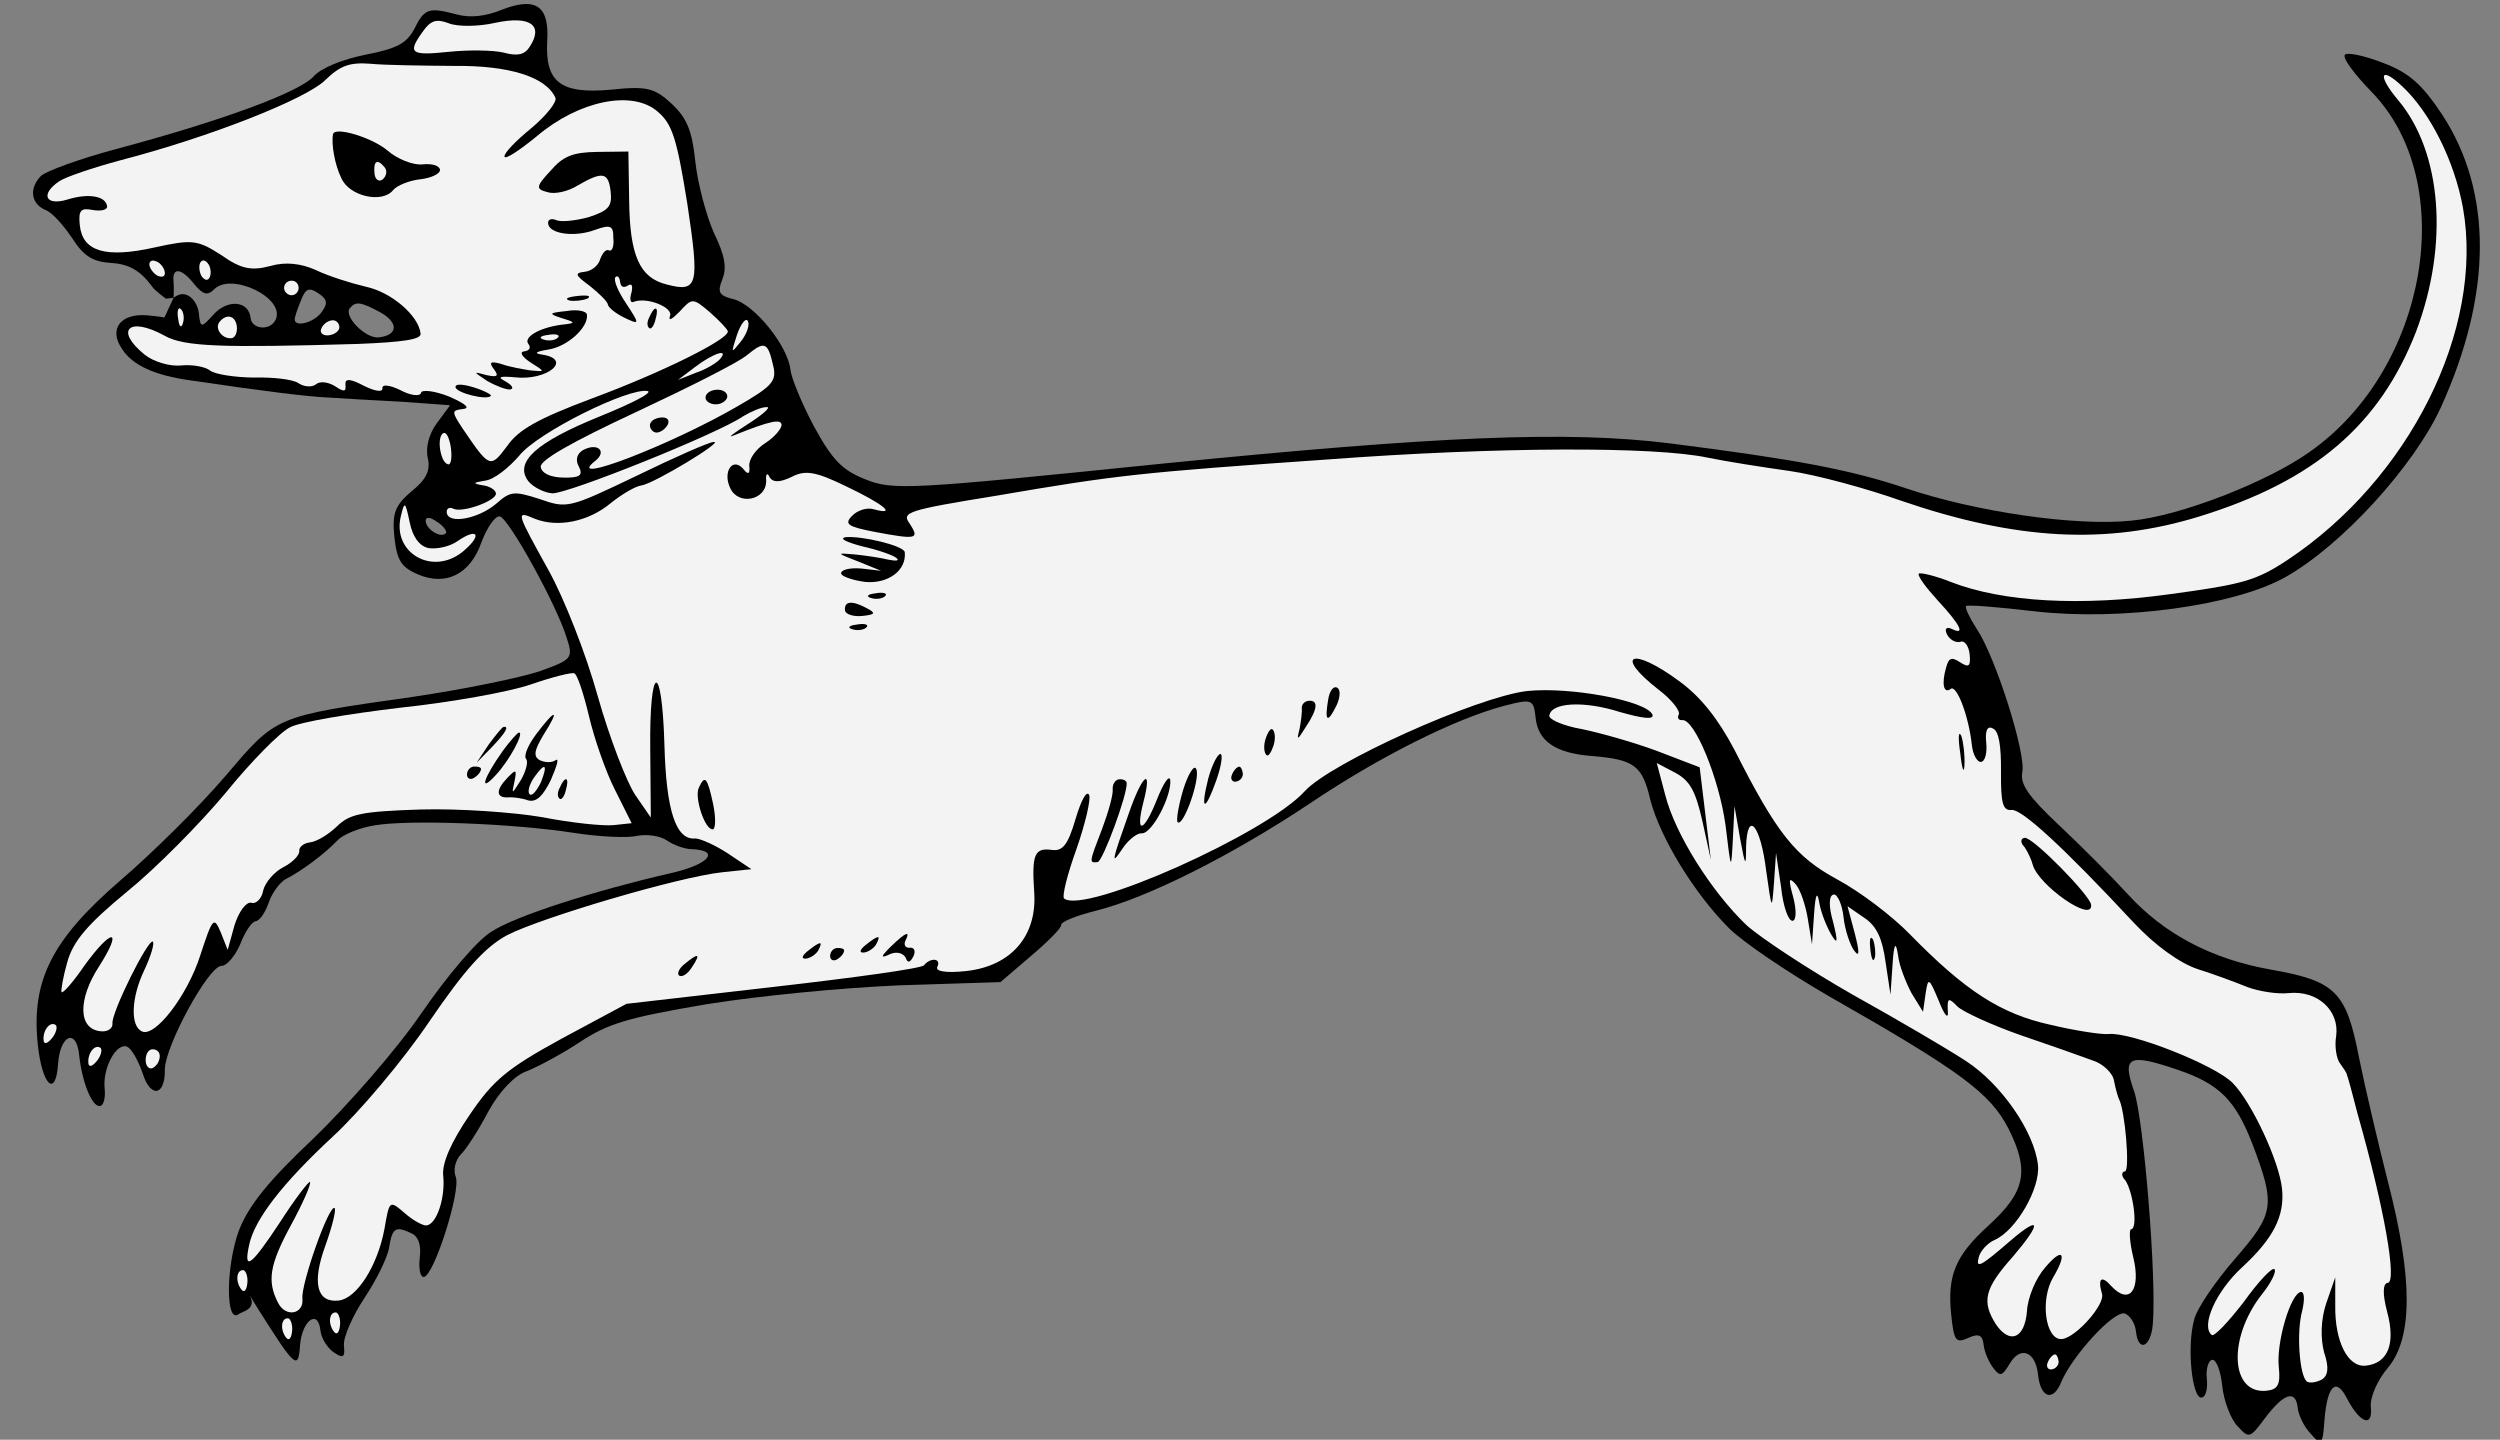 <?xml version="1.0" encoding="UTF-8" standalone="no"?>
<!DOCTYPE svg PUBLIC "-//W3C//DTD SVG 1.1//EN" "http://www.w3.org/Graphics/SVG/1.1/DTD/svg11.dtd">
<svg xmlns:dc="http://purl.org/dc/elements/1.1/" version="1.1" xmlns:xl="http://www.w3.org/1999/xlink" xmlns="http://www.w3.org/2000/svg" viewBox="34.997 87.333 325.003 187.167" width="325.003" height="187.167">
  <rect x="34.997" y="87.333" width="325.003" height="187.167" fill="#808080" stroke="none"/>
  <defs>
    <clipPath id="artboard_clip_path">
      <path d="M 34.997 87.333 L 360 87.333 L 360 274.5 L 34.997 274.5 Z"/>
    </clipPath>
  </defs>
  <g id="Dog_Courant_Collared_(1)" stroke="none" stroke-opacity="1" stroke-dasharray="none" fill="none" fill-opacity="1">
    <title>Dog Courant Collared (1)</title>
    <g id="Dog_Courant_Collared_(1)_Layer_2" clip-path="url(#artboard_clip_path)">
      <title>Layer 2</title>
      <g id="Group_3">
        <g id="Graphic_62">
          <path d="M 76.901 127.774 L 76.901 127.774 C 76.004 129.2 73.418 129.948 73.309 128.913 C 73.28 128.63 73.641 127.545 74.097 126.451 C 74.692 124.865 75.143 124.628 76.371 125.45 C 77.496 126.189 77.649 126.743 76.901 127.774 Z M 84.436 127.933 L 84.436 127.933 C 86.863 129.296 86.749 130.926 84.208 131.193 C 82.513 131.371 79.635 128.438 80.478 127.398 C 81.236 126.462 81.915 126.581 84.436 127.933 Z M 92.972 156.633 L 92.972 156.633 C 92.382 157.361 90.456 156.231 90.337 155.102 C 90.277 154.537 90.842 154.478 91.768 155.142 C 92.685 155.712 93.141 156.425 92.972 156.633 Z M 56.372 128.608 C 56.112 128.546 55.525 128.46 54.311 128.34 C 50.655 127.963 49.074 130.127 50.867 132.699 C 52.234 134.839 55.132 136.152 59.863 136.797 C 69.627 138.245 75.121 138.905 77.702 139.014 C 79.332 139.129 83.448 139.362 87.084 139.551 L 93.51 140.018 L 91.761 142.39 C 90.76 143.733 90.289 145.59 90.615 146.888 C 90.972 148.469 90.432 149.667 88.499 151.203 C 86.314 153.05 85.953 154.135 86.269 157.147 C 86.586 160.159 87.155 161.051 89.251 161.973 C 92.941 163.583 96.107 162.013 97.574 157.862 C 98.317 155.881 99.393 154.34 99.977 154.469 C 101.146 154.727 107.372 165.968 108.684 170.303 C 109.526 172.88 109.357 173.088 105.23 174.568 C 102.842 175.39 95.391 176.935 88.644 177.929 C 70.547 180.498 71.007 180.354 64.229 188.299 C 60.924 192.168 54.805 198.235 50.614 201.816 C 41.715 209.508 39.039 214.833 39.91 223.117 C 40.474 228.482 42.262 230.102 42.55 225.599 C 42.823 221.859 44.919 220.972 45.285 224.455 C 45.661 228.032 46.948 231.227 47.983 231.118 C 48.454 231.069 48.732 230.088 48.603 228.864 C 48.316 226.135 50.155 222.801 51.551 223.416 C 52.156 223.733 52.983 225.264 53.528 226.824 C 54.543 230.144 56.509 229.842 56.426 226.329 C 56.486 223.278 62.065 212.984 63.77 212.9 C 64.438 212.925 65.543 211.667 66.232 210.072 C 66.827 208.487 67.734 207.154 68.204 207.105 C 68.769 207.046 69.507 205.921 69.944 204.638 C 70.38 203.355 71.465 201.909 72.282 201.537 C 74.18 200.577 77.182 198.358 78.897 196.56 C 79.58 195.822 81.77 194.925 83.737 194.623 C 88.131 193.876 101.601 194.364 109.631 195.613 C 112.92 196.124 116.651 196.303 117.854 195.986 C 119.068 195.763 120.708 195.972 121.624 196.542 C 122.551 197.206 124.032 197.716 124.889 197.721 C 128.807 197.88 127.103 199.772 122.079 200.871 C 112.231 203.144 102.01 206.407 98.894 208.447 C 97.1 209.492 93.037 214.297 89.737 219.117 C 86.437 223.936 80.06 231.173 75.74 235.339 C 69.938 240.802 67.327 244.026 66.053 247.301 C 64.353 251.952 64.297 259.572 66.051 258.15 C 66.586 257.808 68.083 257.556 67.652 256.173 C 67.597 256.006 67.543 255.86 67.494 255.738 C 67.681 256.085 68.012 256.659 68.553 257.506 C 73.347 265.092 73.773 265.523 74.002 262.263 C 74.23 259.003 76.351 257.448 76.647 260.272 C 76.756 261.307 77.554 262.556 78.376 263.136 C 79.604 263.958 79.877 263.834 79.709 262.234 C 79.6 261.199 80.829 258.405 82.39 256.052 C 83.951 253.699 85.442 250.687 85.596 249.434 C 85.998 246.918 86.448 246.68 88.554 247.696 C 89.46 248.171 89.767 249.281 89.559 250.921 C 89.415 252.268 89.628 253.388 90.098 253.339 C 91.416 253.2 94.92 242.173 94.252 240.34 C 93.871 239.428 94.213 238.155 94.896 237.417 C 95.59 236.773 97.225 234.222 98.494 231.805 C 99.931 229.18 101.908 227.164 103.374 226.629 C 104.747 226.104 107.902 224.44 110.305 222.855 C 114.041 220.369 116.627 219.621 126.912 217.874 C 133.838 216.765 144.578 215.732 152.063 215.421 L 165.058 215.007 L 168.987 211.644 C 171.172 209.796 172.98 207.988 172.941 207.612 C 172.891 207.141 174.997 206.349 177.593 205.695 C 184.083 204.062 195.027 198.629 205.342 191.739 C 214.409 185.648 224.084 180.824 230.47 179.106 C 234.176 178.145 234.374 178.22 234.631 180.667 C 234.948 183.679 237.207 185.25 241.908 185.612 C 247.476 186.074 248.506 186.822 249.556 191.375 C 250.823 196.19 255.202 203.439 259.773 208.002 C 261.581 209.81 267.317 213.68 272.588 216.743 C 290.098 226.703 293.719 229.463 296.106 234.065 C 298.875 239.58 298.305 242.304 293.439 246.717 C 289.183 250.591 288.123 253.176 288.657 258.259 C 289.013 261.648 289.241 262.005 290.876 261.262 C 292.238 260.643 292.738 260.876 292.877 262.193 C 292.976 263.135 293.595 264.497 294.145 265.201 C 295.026 266.345 295.299 266.221 296.27 264.597 C 297.643 262.264 299.624 263.007 299.941 266.019 C 300.267 269.125 301.937 269.616 302.987 266.936 C 304.439 263.548 309.731 257.757 311.192 258.08 C 311.881 258.293 312.564 259.363 312.673 260.398 C 312.97 263.222 314.605 262.479 314.863 259.502 C 315.379 253.547 313.693 232.978 312.44 229.208 C 310.816 224.621 311.728 224.239 318.143 226.42 C 323.473 228.239 325.593 230.3 327.816 236.062 C 330.842 244.023 330.668 245.088 325.575 250.953 C 323.028 253.885 320.55 257.477 320.228 258.938 C 319.267 262.465 319.969 269.148 321.193 269.019 C 321.757 268.96 322.025 267.885 321.887 266.567 C 321.748 265.25 322.11 264.165 322.581 264.115 C 323.145 264.056 323.69 265.616 323.888 267.499 C 324.096 269.476 325.012 271.854 325.864 272.716 C 327.369 274.366 327.464 274.356 329.465 271.671 C 331.888 268.466 333.449 267.922 333.706 270.369 C 333.805 271.31 334.538 272.851 335.39 273.713 C 336.802 275.373 336.97 275.165 337.189 271.811 C 337.581 267.392 338.705 266.322 340.151 269.216 C 341.815 272.372 343.495 272.956 343.208 270.227 C 343.079 269.003 344.075 266.71 345.433 265.139 C 348.644 261.281 348.699 253.662 345.481 241.152 C 344.184 236.055 342.461 228.717 341.669 224.804 C 340.006 216.223 338.624 214.846 330.094 213.363 C 322.43 211.98 316.283 208.724 311.548 203.512 C 309.398 201.168 305.356 197.12 302.612 194.554 C 298.704 190.872 297.585 189.277 297.897 187.721 C 298.403 185.289 294.412 172.671 291.935 169.029 C 291.024 167.602 290.415 166.334 290.584 166.126 C 290.752 165.918 294.784 166.256 299.505 166.806 C 310.776 168.096 325.598 166.062 332.153 162.328 C 339.431 158.232 348.815 147.92 352.299 140.321 C 359.024 125.529 359.06 112.297 352.483 102.235 C 349.883 98.321 348.199 96.785 344.83 95.521 C 342.547 94.619 340.209 94.103 339.862 94.425 C 339.421 94.757 340.976 96.878 343.324 99.296 C 354.741 111.038 350.635 135.357 335.207 146.114 C 329.717 150.022 318.288 154.459 312.066 155.018 C 304.912 155.77 291.963 153.895 282.887 150.852 C 275.586 148.384 268.403 147.045 252.006 144.962 C 238.699 143.315 222.119 144.011 186.142 147.602 C 153.094 150.98 151.107 151.094 147.531 149.661 C 144.455 148.462 143.167 147.075 140.81 142.755 C 139.269 139.871 137.868 136.497 137.749 135.368 C 137.433 132.356 133.158 127 130.414 126.241 C 128.462 125.78 128.224 125.33 128.903 123.64 C 129.508 122.149 129.246 120.559 127.79 117.572 C 126.789 115.298 125.685 111.131 125.388 108.307 C 124.973 104.354 124.324 102.709 122.318 100.826 C 120.104 98.775 119.123 98.498 114.417 98.992 C 107.818 99.591 105.842 97.99 106.135 92.63 C 106.423 88.127 104.674 86.883 100.285 88.582 C 98.095 89.478 96.118 89.686 94.355 89.205 C 90.734 88.253 90.179 88.407 88.846 91.116 C 87.81 93.033 86.542 93.643 82.534 94.444 C 79.457 95.053 76.723 96.197 75.786 97.247 C 73.913 99.347 63.648 103.091 50.133 106.7 C 45.412 107.958 41.013 109.562 40.319 110.206 C 38.773 111.796 38.981 113.773 40.878 114.62 C 41.765 114.908 43.28 116.652 44.41 118.341 C 45.89 120.66 47.109 121.388 49.502 121.518 C 51.706 121.666 53.217 122.459 54.772 124.58 C 54.918 124.933 56.549 126.157 56.549 126.157 L 57.562 126.05 C 57.562 126.05 57.636 124.66 57.556 123.907 C 57.359 122.024 58.612 122.178 60.261 124.288 C 61.351 125.601 61.945 125.824 62.807 124.973 C 65.037 122.645 72.155 126.084 70.832 128.887 C 70.134 130.388 67.731 130.165 67.573 128.659 C 67.335 126.4 64.556 126.216 62.767 128.212 C 61.147 130.001 61.053 130.01 60.845 128.034 C 60.727 126.904 59.949 125.844 59.166 125.641 C 58.374 125.343 57.562 126.05 57.562 126.05 Z" fill="black"/>
        </g>
        <g id="Graphic_61">
          <path d="M 99.418 90.291 C 103.886 89.345 105.729 90.579 103.841 93.442 C 103.187 94.463 102.256 94.656 100.492 94.175 C 99.125 93.843 95.885 93.803 93.344 94.07 C 88.355 94.594 87.939 94.257 89.931 91.478 C 91.006 89.938 91.749 89.764 93.334 90.359 C 94.429 90.815 97.188 90.811 99.418 90.291 Z" fill="#f3f3f3"/>
        </g>
        <g id="Graphic_60">
          <path d="M 94.012 95.903 C 101.141 95.82 105.961 97.311 107.199 100.036 C 107.446 100.581 106.014 102.35 104.092 103.979 C 102.076 105.619 100.53 107.209 100.579 107.679 C 100.629 108.15 102.496 106.907 104.775 105.049 C 110.28 100.379 117.27 98.978 120.525 101.871 C 122.407 103.482 122.981 105.325 124.352 113.841 C 125.941 124.428 125.757 125.399 121.646 124.308 C 118.128 123.441 116.871 120.527 116.788 113.399 L 116.689 107.033 L 112.602 107.082 C 109.467 107.126 108.188 107.641 106.578 109.523 C 104.611 111.633 104.641 111.916 106.206 112.322 C 107.093 112.609 108.861 112.233 110.11 111.436 C 113.34 109.574 114.113 109.683 114.39 112.318 C 114.588 114.201 114.073 114.731 111.496 115.573 C 109.738 116.043 107.855 116.241 107.251 115.924 C 106.656 115.701 106.196 115.844 106.255 116.409 C 106.393 117.727 109.683 118.238 112.427 117.188 C 114.355 116.509 114.751 116.658 114.731 118.278 C 114.85 119.408 114.542 120.106 114.136 119.863 C 113.74 119.714 113.319 120.235 113.021 121.027 C 112.818 121.81 111.946 122.568 111.005 122.667 C 109.687 122.805 109.717 123.087 111.673 124.5 C 112.922 125.51 113.982 126.541 114.021 126.918 C 114.061 127.294 114.997 128.052 116.101 128.602 C 118.207 129.618 118.197 129.524 116.384 126.764 C 115.369 125.253 114.74 123.797 114.983 123.391 C 115.235 123.078 115.547 123.331 115.617 123.99 C 115.686 124.649 116.082 124.798 116.617 124.456 C 117.152 124.114 117.286 124.481 117.093 125.358 C 116.805 126.244 116.959 126.799 117.41 126.561 C 119.149 125.903 122.631 127.345 122.081 128.45 C 121.868 129.138 122.403 128.796 123.349 127.84 C 124.969 126.052 125.064 126.042 127.258 127.905 C 128.516 129.01 129.586 130.135 129.616 130.417 C 129.724 131.453 120.95 135.801 111.973 139.124 C 104.923 141.768 102.406 143.175 100.92 145.329 C 98.75 148.222 98.656 148.232 95.164 143.079 C 93.693 140.855 93.673 140.667 95.179 140.508 C 96.214 140.399 95.486 139.81 93.391 138.888 C 91.504 138.135 89.77 137.936 89.725 138.417 C 89.586 138.907 88.333 138.753 87.02 138.035 C 85.718 137.411 84.652 137.237 84.712 137.802 C 84.771 138.367 83.706 138.193 82.299 137.484 C 80.486 136.533 79.818 136.508 79.907 137.355 C 80.005 138.296 79.723 138.326 78.495 137.504 C 77.682 137.018 76.617 136.844 76.092 137.28 C 75.567 137.716 74.512 137.637 73.793 137.141 C 73.075 136.646 70.474 136.348 68.007 136.417 C 65.53 136.392 62.92 136 62.296 135.495 C 61.671 134.989 59.928 134.697 58.516 134.845 C 57.104 134.993 54.944 134.364 53.8 133.437 C 49.847 130.237 51.75 128.419 56.396 130.976 C 58.927 132.423 63.985 132.557 81.537 132.045 C 87.413 131.808 89.756 131.466 89.677 130.713 C 89.429 128.36 85.873 125.308 82.564 124.609 C 80.612 124.148 77.66 123.221 76.055 122.438 C 74.157 121.591 72.131 121.328 70.1 121.922 C 67.692 122.556 66.335 122.318 63.764 120.494 C 60.703 118.532 60.024 118.413 55.095 119.502 C 48.679 120.938 45.727 120.011 45.371 116.622 C 45.163 114.646 45.51 114.324 47.065 114.636 C 48.131 114.81 48.968 114.626 48.918 114.156 C 48.78 112.838 46.546 112.407 43.781 113.268 C 40.923 114.14 40.19 112.599 42.677 110.91 C 43.475 110.35 47.151 109.108 50.668 108.167 C 62.34 105.132 74.765 100.21 77.267 97.758 C 79.254 95.836 80.448 95.425 83.133 95.619 C 84.961 95.807 89.821 95.867 94.012 95.903 Z" fill="#f3f3f3"/>
        </g>
        <g id="Graphic_59">
          <path d="M 62.27 123.349 C 62.039 123.868 61.654 123.8 61.251 123.31 C 60.934 122.858 60.81 121.974 61.002 121.541 C 61.233 121.023 61.704 121.129 62.021 121.581 C 62.424 122.071 62.462 122.917 62.27 123.349 Z" fill="#f3f3f3"/>
        </g>
        <g id="Graphic_58">
          <path d="M 73.815 124.672 C 73.865 125.143 73.538 125.653 72.973 125.712 C 72.502 125.762 71.982 125.341 71.933 124.87 C 71.873 124.305 72.304 123.879 72.775 123.83 C 73.34 123.77 73.756 124.107 73.815 124.672 Z" fill="#f3f3f3"/>
        </g>
        <g id="Graphic_57">
          <path d="M 58.789 129.297 C 58.586 130.079 58.274 129.827 58.165 128.791 C 57.962 127.766 58.185 127.171 58.507 127.518 C 58.819 127.771 59.002 128.608 58.789 129.297 Z" fill="#f3f3f3"/>
        </g>
        <g id="Graphic_56">
          <path d="M 347.238 98.504 C 350.928 101.922 354.068 108.254 355.181 114.323 C 357.983 130.112 348.23 149.599 332.396 160.114 C 328.303 162.828 326.545 163.298 317.068 164.58 C 305.53 166.173 295.384 165.622 288.637 163 C 286.552 162.172 284.6 161.711 284.431 161.919 C 284.273 162.221 285.382 163.723 286.888 165.373 C 289.786 168.494 290.613 170.025 288.706 169.083 C 288.007 168.776 287.754 169.088 288.116 169.811 C 288.477 170.535 289.28 170.926 289.835 170.773 C 290.38 170.525 290.939 171.323 291.048 172.358 C 291.216 173.958 290.954 174.176 289.829 173.438 C 288.705 172.7 288.338 172.833 287.996 174.107 C 287.367 176.266 287.694 177.564 288.575 176.901 C 289.363 176.247 290.948 180.458 291.344 184.223 C 291.472 185.447 292.052 186.433 292.522 186.383 C 293.087 186.324 293.345 185.155 293.206 183.837 C 293.048 182.331 293.355 181.632 294.064 182.034 C 294.856 182.331 295.158 184.298 295.128 187.632 C 295.093 191.823 295.38 192.744 296.509 192.626 C 297.827 192.487 303.305 197.526 312.424 207.322 C 315.104 210.18 318.299 212.509 320.666 213.307 C 322.732 213.947 325.704 215.062 327.195 215.666 C 328.582 216.187 331.005 216.598 332.511 216.44 C 336.276 216.044 339.124 218.695 338.707 221.975 C 338.469 223.332 338.732 224.922 339.177 225.541 C 339.623 226.161 340.069 226.78 340.099 227.062 C 340.222 227.335 340.836 229.554 341.49 232.15 C 344.961 244.348 346.639 253.973 345.415 254.102 C 344.756 254.171 344.706 255.509 345.34 257.916 C 346.434 261.989 345.468 264.565 342.55 264.871 C 340.197 265.119 338.503 261.68 338.583 257.009 L 338.583 253.392 L 337.414 256.751 C 336.69 258.921 336.655 261.304 337.135 263.156 C 337.824 265.178 337.65 266.243 336.748 266.718 C 336.025 267.08 335.178 267.169 334.866 266.916 C 333.92 266.064 333.524 260.491 334.283 257.746 C 334.615 256.379 334.59 255.24 334.12 255.289 C 332.802 255.428 330.904 261.813 331.24 265.013 C 331.477 267.272 331.17 267.971 329.664 268.129 C 324.958 268.624 324.572 261.336 329.017 255.635 C 330.281 254.075 330.979 252.574 330.667 252.321 C 330.355 252.068 328.557 253.97 326.649 256.645 C 324.637 259.236 322.839 261.138 322.527 260.885 C 321.07 259.706 323.072 255.213 326.456 252.098 C 330.534 248.338 332.036 245.421 331.66 241.844 C 331.284 238.267 327.723 230.647 325.271 228.145 C 323.027 225.811 312.006 221.45 309.088 221.757 C 308.241 221.846 304.857 221.345 301.538 220.552 C 295.108 219.134 290.516 216.191 283.265 208.769 C 280.917 206.351 276.682 203.179 273.858 201.668 C 268.409 198.72 266.002 195.737 260.475 184.803 C 258.336 180.745 256.033 177.847 253.254 175.855 C 247.166 171.356 244.704 172.376 250.613 176.989 C 252.268 178.242 253.471 179.734 253.238 180.234 C 252.996 180.64 253.223 180.997 253.694 180.947 C 255.294 180.779 258.488 188.533 259.32 194.631 C 260.037 200.551 260.047 200.645 260.271 196.435 L 260.484 192.13 L 261.212 196.336 C 261.88 199.977 261.994 200.155 261.989 197.396 C 262.144 192.526 263.887 194.627 264.605 200.547 C 265.337 205.704 265.347 205.798 265.62 202.058 L 265.883 198.224 L 266.536 202.628 C 266.803 205.169 267.482 207.097 268.047 207.037 C 268.517 206.988 268.567 205.65 268.097 203.891 C 267.483 201.672 267.537 201.286 268.399 202.242 C 269.043 202.935 269.741 205.051 270.023 206.829 L 270.558 210.104 L 270.821 206.27 C 271.005 203.491 271.247 203.084 271.52 204.769 C 271.752 206.077 272.515 207.9 273.094 208.886 C 273.902 210.228 273.946 209.748 273.293 207.152 C 272.699 205.121 272.738 203.689 273.397 203.62 C 273.868 203.57 274.487 204.933 274.655 206.533 C 274.833 208.227 275.522 210.249 276.071 210.952 C 276.735 211.834 276.76 211.165 276.116 208.663 L 275.176 205.146 L 277.33 206.632 C 278.965 207.698 279.708 209.333 280.128 212.429 L 280.762 216.645 L 281.025 212.811 C 281.199 209.937 281.452 209.625 281.743 211.498 C 281.892 212.91 282.788 215.1 283.501 216.452 L 284.992 218.865 L 285.319 216.547 C 285.657 214.322 285.761 214.406 287.028 217.414 C 287.811 219.425 288.341 219.94 288.212 218.717 C 288.128 217.013 288.317 216.993 289.49 218.202 C 290.228 218.886 293.929 220.59 297.684 221.909 C 301.533 223.217 305.684 224.684 307.071 225.204 C 308.448 225.631 309.726 226.924 309.825 227.865 C 310.028 228.891 310.325 229.906 310.449 230.179 C 311.266 231.616 311.909 239.542 311.25 239.611 C 310.779 239.661 310.744 240.235 311.274 240.751 C 312.28 242.168 312.982 247.042 312.041 247.141 C 311.759 247.171 311.833 248.781 312.333 250.822 C 313.343 254.999 311.846 257.059 309.489 254.547 C 308.191 253.066 307.666 253.502 308.26 255.533 C 308.691 256.915 304.861 261.219 303.072 261.407 C 300.907 261.635 300.155 256.289 301.939 253.342 C 303.797 250.197 303.144 249.409 300.859 252.123 C 299.67 253.485 298.6 255.977 298.505 257.795 C 298.212 261.347 296.295 262.12 294.502 259.548 C 292.566 256.516 292.962 254.857 296.708 250.656 C 300.434 246.268 300.325 245.232 296.396 248.595 C 292.383 252.062 291.838 252.31 292.245 250.745 C 292.448 249.962 293.384 248.912 294.296 248.531 C 297.115 247.283 300.252 241.814 299.935 238.802 C 299.48 234.472 295.107 228.175 290.515 225.232 C 288.266 223.755 281.673 219.88 275.912 216.679 C 270.141 213.384 263.905 209.281 262.013 207.576 C 257.461 203.201 252.78 195.794 251.483 190.696 L 250.379 186.53 L 252.796 187.799 C 254.713 188.834 255.427 190.187 256.313 194.091 L 257.412 199.114 L 256.684 193.1 L 255.957 187.086 L 250.503 184.994 C 247.531 183.879 243.117 182.63 240.685 182.124 C 238.262 181.713 236.365 180.865 236.41 180.385 C 236.608 178.651 240.864 178.394 245.59 179.896 C 248.532 180.729 250.078 180.947 249.81 180.214 C 248.954 178.4 239.056 176.586 233.502 177.169 C 226.923 177.956 207.934 186.518 204.609 190.199 C 199.664 195.667 176.032 206.24 173.337 204.144 C 173.025 203.891 173.764 200.959 174.944 197.694 C 176.113 194.336 176.832 191.215 176.584 190.67 C 176.233 190.041 175.524 191.447 174.82 193.805 C 173.839 197.144 173.165 197.976 171.818 197.833 C 169.499 197.505 169.108 198.308 169.444 203.316 C 169.849 208.984 166.46 212.956 160.53 213.579 C 157.989 213.846 156.537 213.618 156.854 213.014 C 157.404 211.909 155.963 211.775 155.12 212.816 C 154.878 213.222 146.059 214.434 135.527 215.636 L 116.439 217.833 L 108.061 222.33 C 100.952 226.217 99.114 227.743 96.066 232.251 C 93.673 235.738 92.444 238.532 92.612 240.132 C 92.919 243.05 91.759 246.502 90.441 246.641 C 89.971 246.69 88.658 245.972 87.608 245.035 C 85.622 243.341 85.622 243.341 84.972 247.121 C 84.055 251.975 81.354 256.161 79.001 256.408 C 76.177 256.705 75.524 254.109 77.298 249.259 C 78.18 246.788 78.716 244.638 78.498 244.375 C 77.779 243.88 74.112 254.257 74.31 256.14 C 74.527 258.211 72.1 258.656 71.129 256.665 C 69.693 253.865 70.04 251.735 72.83 246.589 C 74.426 243.661 75.496 241.169 75.288 241.001 C 75.174 240.823 73.331 243.205 71.369 246.266 C 67.593 251.993 66.617 252.666 67.39 249.159 C 68.089 245.85 71.691 241.189 78.281 235.071 C 81.665 231.956 87.339 225.269 90.797 220.147 C 95.415 213.381 98.056 210.439 100.94 208.898 C 105.364 206.625 123.268 201.317 128.916 200.724 L 132.681 200.328 L 129.61 198.272 C 127.975 197.206 126.078 196.359 125.409 196.334 C 122.868 196.601 121.605 192.737 121.374 184.196 C 121.053 173 119.399 173.555 119.531 184.771 L 119.604 193.613 L 117.583 190.685 C 116.454 188.996 114.23 183.234 112.715 177.874 C 111.18 172.325 108.328 165.107 106.332 161.51 C 102.103 153.865 101.989 153.687 104.48 154.757 C 107.462 155.966 111.47 155.165 114.359 152.767 C 115.85 151.564 117.644 150.519 118.397 150.44 C 120.081 150.167 129.207 144.64 127.795 144.789 C 127.315 144.744 122.767 146.745 117.788 149.171 C 108.909 153.435 108.721 153.455 105.164 152.211 C 101.816 151.136 101.345 151.185 99.517 152.805 C 97.248 154.756 93.24 155.558 93.072 153.958 C 93.022 153.487 93.369 153.165 93.973 153.482 C 95.172 154.023 99.571 152.418 99.472 151.477 C 99.423 151.006 98.611 150.521 97.744 150.421 C 96.386 150.183 96.471 150.079 98.061 149.817 C 99.19 149.698 101.123 148.163 102.48 146.593 C 104.829 143.586 116.769 137.668 119.201 138.174 C 119.89 138.387 116.996 139.833 112.889 141.502 C 104.675 144.839 101.806 147.425 103.684 149.892 C 104.337 150.68 105.744 151.389 106.799 151.468 C 108.806 151.543 128.439 143.674 131.63 141.435 C 132.616 140.856 133.978 140.237 134.647 140.262 C 135.306 140.193 134.266 141.158 132.304 142.411 C 130.342 143.664 129.46 144.328 130.371 143.947 C 135.118 142.021 136.52 141.778 136.599 142.531 C 136.648 143.002 135.722 144.146 134.473 144.943 C 133.225 145.741 132.318 147.073 132.407 147.92 C 132.516 148.956 132.243 149.079 131.693 148.376 C 130.272 146.622 128.87 148.673 129.954 150.843 C 131.049 153.107 134.68 152.344 134.601 149.783 C 134.512 148.936 134.775 148.718 135.032 149.357 C 135.488 150.071 136.345 150.076 137.886 149.343 C 139.689 148.392 141.046 148.63 145.059 150.587 C 149.968 152.926 151.642 154.368 148.605 153.546 C 147.719 153.258 146.431 153.679 145.747 154.417 C 144.716 155.477 145.226 155.804 148.724 156.483 C 154.257 157.519 154.53 157.396 153.277 155.434 C 152.167 153.932 152.806 153.675 164.503 151.779 C 180.301 149.072 183.125 148.775 207.499 147.07 C 229.594 145.414 250.049 145.358 256.959 146.82 C 259.391 147.326 264.132 148.065 267.61 148.556 C 271.087 149.047 277.651 150.831 282.199 152.447 C 297.104 157.542 308.786 158.218 320.953 154.464 C 335.885 149.85 344.352 142.583 349.075 130.477 C 353.397 119.078 352.423 107.095 346.767 100.361 C 344.047 97.126 344.389 95.853 347.238 98.504 Z" fill="#f3f3f3"/>
        </g>
        <g id="Graphic_55">
          <path d="M 65.789 129.798 C 65.868 130.551 65.561 131.25 65.09 131.299 C 63.867 131.428 62.861 130.011 63.535 129.179 C 64.462 128.034 65.641 128.386 65.789 129.798 Z" fill="#f3f3f3"/>
        </g>
        <g id="Graphic_54">
          <path d="M 79.115 129.825 C 79.165 130.296 78.555 130.836 77.708 130.925 C 76.955 131.004 76.529 130.573 76.762 130.072 C 76.985 129.478 77.604 129.032 78.169 128.973 C 78.64 128.923 79.056 129.26 79.115 129.825 Z" fill="#f3f3f3"/>
        </g>
        <g id="Graphic_53">
          <path d="M 131.28 131.765 C 130.016 133.326 130.016 133.326 130.804 130.864 C 131.315 129.382 131.989 128.55 132.236 129.095 C 132.484 129.64 132.038 130.829 131.28 131.765 Z" fill="#f3f3f3"/>
        </g>
        <g id="Graphic_52">
          <path d="M 135.505 134.842 C 136.005 136.883 135.406 137.517 131.011 140.073 C 122.222 145.184 108.226 150.557 112.353 147.268 C 113.939 146.055 112.765 144.846 110.867 145.806 C 109.966 146.282 109.772 147.159 110.238 147.966 C 110.837 149.14 110.396 149.472 108.202 149.417 C 106.582 149.397 105.383 148.857 105.294 148.01 C 105.205 147.163 109.243 144.835 117.68 140.903 C 124.482 137.714 130.992 134.46 132.127 133.484 C 134.406 131.627 134.802 131.776 135.505 134.842 Z" fill="#f3f3f3"/>
        </g>
        <g id="Graphic_51">
          <path d="M 128.57 134.049 C 128.054 134.579 126.712 135.386 125.424 135.807 L 123.14 136.713 L 125.345 135.054 C 127.812 133.177 129.843 132.582 128.57 134.049 Z" fill="#f3f3f3"/>
        </g>
        <g id="Graphic_50">
          <path d="M 93.643 145.809 C 93.771 147.032 93.578 147.909 93.172 147.666 C 92.681 147.528 92.29 146.522 92.181 145.486 C 92.082 144.545 92.276 143.668 92.746 143.619 C 93.123 143.579 93.514 144.585 93.643 145.809 Z" fill="#f3f3f3"/>
        </g>
        <g id="Graphic_49">
          <path d="M 90.703 158.584 C 91.768 158.758 93.442 158.392 94.418 157.718 C 97.168 155.811 97.758 156.891 95.132 159.071 C 91.183 162.246 85.912 159.183 87.122 154.393 C 87.583 152.441 87.687 152.525 88.256 155.225 C 88.652 157.182 89.534 158.327 90.703 158.584 Z" fill="#f3f3f3"/>
        </g>
        <g id="Graphic_48">
          <path d="M 111.551 180.375 C 112.244 183.348 113.744 187.663 114.943 190.011 L 117.112 194.351 L 114.758 194.599 C 113.441 194.737 109.304 194.315 105.515 193.572 C 101.735 192.922 94.641 192.43 89.707 192.568 C 81.929 192.815 80.443 193.161 78.803 194.761 C 77.678 195.831 76.157 196.752 75.31 196.841 C 74.463 196.93 73.853 197.47 73.903 197.941 C 73.962 198.506 73.016 199.462 71.842 200.061 C 70.667 200.66 69.478 202.022 69.211 203.097 C 69.037 204.162 68.259 204.91 67.665 204.687 C 66.986 204.568 66.069 205.807 65.494 207.58 L 64.597 210.815 L 63.691 208.531 C 62.805 206.435 62.636 206.643 61.05 211.473 C 59.41 216.689 55.143 222.277 53.434 221.41 C 51.933 220.711 52.028 217.085 53.743 213.478 C 54.6 211.675 55.091 210.006 54.873 209.743 C 54.259 209.332 49.467 218.972 49.615 220.383 C 49.684 221.042 48.971 221.498 48.104 221.399 C 45.127 221.141 45.097 217.242 47.882 212.952 C 51.068 207.954 49.543 207.924 45.97 212.868 C 44.568 214.918 43.21 216.489 43.002 216.32 C 42.888 216.142 43.181 214.398 43.736 212.436 C 44.494 209.692 46.357 207.498 51.525 203.243 C 55.295 200.182 61.058 194.342 64.353 190.38 C 67.638 186.323 71.423 182.499 72.692 181.89 C 73.95 181.187 80.405 180.128 86.984 179.341 C 93.573 178.648 101.232 177.272 103.987 176.317 C 106.741 175.361 109.337 174.708 109.639 174.866 C 110.026 174.921 110.867 177.497 111.551 180.375 Z" fill="#f3f3f3"/>
        </g>
        <g id="Graphic_47">
          <path d="M 41.775 222.277 C 41.185 223.005 40.724 223.149 40.665 222.584 C 40.527 221.266 41.537 220.018 42.266 220.608 C 42.483 220.87 42.28 221.653 41.775 222.277 Z" fill="#f3f3f3"/>
        </g>
        <g id="Graphic_46">
          <path d="M 55.757 224.496 C 55.817 225.061 55.509 225.759 54.974 226.101 C 54.533 226.433 54.023 226.106 53.944 225.353 C 53.855 224.506 54.256 223.797 54.727 223.748 C 55.292 223.689 55.708 224.026 55.757 224.496 Z" fill="#f3f3f3"/>
        </g>
        <g id="Graphic_45">
          <path d="M 302.616 264.31 C 302.666 264.781 302.244 265.301 301.68 265.36 C 301.209 265.41 300.971 264.959 301.204 264.459 C 301.427 263.864 301.858 263.438 302.141 263.409 C 302.329 263.389 302.557 263.745 302.616 264.31 Z" fill="#f3f3f3"/>
        </g>
        <g id="Graphic_44">
          <path d="M 78.292 104.788 C 78.044 106.051 78.519 108.761 79.366 110.48 C 80.376 112.848 84.666 113.825 86.098 112.056 C 86.603 111.432 88.248 110.783 89.66 110.635 C 91.072 110.487 92.246 109.887 92.197 109.417 C 92.137 108.852 91.157 108.574 89.933 108.703 C 88.709 108.832 86.624 108.004 85.366 106.899 C 83.379 105.205 78.465 103.723 78.292 104.788 Z" fill="black"/>
        </g>
        <g id="Graphic_43">
          <path d="M 85.028 109.123 C 85.36 109.564 85.241 110.243 84.716 110.679 C 84.275 111.011 83.765 110.684 83.686 109.931 C 83.508 108.236 84.043 107.895 85.028 109.123 Z" fill="#f3f3f3"/>
        </g>
        <g id="Graphic_42">
          <path d="M 109.018 126.397 C 109.602 126.526 110.732 126.407 111.371 126.149 C 111.906 125.808 111.415 125.669 110.098 125.807 C 108.78 125.946 108.329 126.183 109.018 126.397 Z" fill="black"/>
        </g>
        <g id="Graphic_41">
          <path d="M 108.022 128.69 C 109.889 129.255 109.899 129.349 107.922 129.557 C 105.014 129.958 102.958 131.221 103.716 132.093 C 104.048 132.534 103.805 132.94 103.146 133.009 C 102.487 133.078 102.839 133.708 103.963 134.446 C 105.9 135.67 105.9 135.67 103.978 135.491 C 102.913 135.318 101.169 135.025 100.179 134.653 C 98.707 134.237 98.539 134.445 99.203 135.327 C 99.866 136.209 99.698 136.417 98.236 136.095 C 96.473 135.614 96.473 135.614 98.316 136.848 C 99.43 137.492 100.817 138.012 101.288 137.963 C 101.852 137.904 101.615 137.453 100.802 136.967 C 99.594 136.333 99.866 136.209 101.882 136.378 C 106.123 136.884 109.537 134.051 105.475 133.431 C 104.315 133.267 104.672 133.039 106.262 132.777 C 108.7 132.426 111.484 129.944 111.306 128.25 C 111.257 127.779 110.088 127.521 108.686 127.764 C 106.332 128.011 106.248 128.115 108.022 128.69 Z" fill="black"/>
        </g>
        <g id="Graphic_40">
          <path d="M 107.526 131.217 C 107.273 131.529 106.436 131.712 105.747 131.499 C 104.965 131.295 105.217 130.983 106.253 130.875 C 107.278 130.672 107.873 130.895 107.526 131.217 Z" fill="#f3f3f3"/>
        </g>
        <g id="Graphic_39">
          <path d="M 119.426 128.538 C 119.108 129.143 119.074 129.717 119.386 129.97 C 119.604 130.233 120.025 129.713 120.218 128.836 C 120.709 127.166 120.114 126.943 119.426 128.538 Z" fill="black"/>
        </g>
        <g id="Graphic_38">
          <path d="M 94.214 137.66 C 94.293 138.413 98.3 139.419 98.806 138.795 C 98.984 138.681 97.973 138.121 96.596 137.695 C 95.219 137.268 94.164 137.189 94.214 137.66 Z" fill="black"/>
        </g>
        <g id="Graphic_37">
          <path d="M 147.113 158.365 C 149.159 158.817 151.235 159.55 151.557 159.897 C 151.973 160.234 151.502 160.283 150.531 160.1 C 149.456 159.832 147.524 159.559 146.177 159.416 C 143.68 159.202 143.68 159.202 146.558 160.327 L 149.54 161.536 L 146.94 161.239 C 145.404 161.115 144.294 161.422 144.344 161.892 C 144.383 162.269 145.864 162.779 147.504 162.988 C 150.481 163.246 152.865 161.472 152.617 159.119 C 152.528 158.272 146.965 156.954 144.894 157.171 C 144.057 157.354 145.058 157.82 147.113 158.365 Z" fill="black"/>
        </g>
        <g id="Graphic_36">
          <path d="M 148.296 165.093 C 148.985 165.306 149.822 165.123 150.075 164.811 C 150.422 164.489 149.827 164.266 148.802 164.469 C 147.766 164.578 147.514 164.89 148.296 165.093 Z" fill="black"/>
        </g>
        <g id="Graphic_35">
          <path d="M 144.848 166.693 C 144.898 167.163 145.888 167.535 147.112 167.406 C 148.806 167.228 148.881 167.03 147.672 166.396 C 145.755 165.36 144.72 165.469 144.848 166.693 Z" fill="black"/>
        </g>
        <g id="Graphic_34">
          <path d="M 145.868 169.155 C 146.557 169.368 147.394 169.185 147.647 168.873 C 147.994 168.551 147.399 168.328 146.374 168.531 C 145.338 168.64 145.086 168.952 145.868 169.155 Z" fill="black"/>
        </g>
        <g id="Graphic_33">
          <path d="M 207.648 178.364 C 207.181 181.173 207.588 181.416 208.762 179.008 C 209.228 178.008 209.307 176.953 208.807 176.72 C 208.307 176.487 207.811 177.205 207.648 178.364 Z" fill="black"/>
        </g>
        <g id="Graphic_32">
          <path d="M 204.234 179.389 C 204.284 179.86 204.13 181.113 203.946 182.084 C 203.54 183.649 203.634 183.639 204.774 181.807 C 206.335 179.454 206.404 178.305 205.086 178.443 C 204.616 178.493 204.185 178.918 204.234 179.389 Z" fill="black"/>
        </g>
        <g id="Graphic_31">
          <path d="M 125.856 189.721 C 125.222 190.929 126.628 195.254 127.663 195.145 C 128.04 195.106 128.07 193.58 127.694 191.811 C 126.951 188.368 126.629 188.022 125.856 189.721 Z" fill="black"/>
        </g>
        <g id="Graphic_30">
          <path d="M 199.517 183.406 C 199.23 184.293 199.329 185.234 199.641 185.487 C 199.859 185.749 200.27 185.135 200.558 184.248 C 200.845 183.362 200.746 182.42 200.434 182.168 C 200.216 181.905 199.805 182.519 199.517 183.406 Z" fill="black"/>
        </g>
        <g id="Graphic_29">
          <path d="M 192.066 188.567 C 190.995 192.867 191.664 192.892 193.131 188.74 C 193.79 186.863 194.008 185.317 193.632 185.357 C 193.255 185.397 192.547 186.803 192.066 188.567 Z" fill="black"/>
        </g>
        <g id="Graphic_28">
          <path d="M 188.796 190.053 C 188.166 192.212 187.884 194.05 188.092 194.219 C 188.83 194.902 191.105 188.478 190.506 187.303 C 190.248 186.664 189.435 187.987 188.796 190.053 Z" fill="black"/>
        </g>
        <g id="Graphic_27">
          <path d="M 179.651 189.967 C 179.72 190.626 179.101 192.88 178.283 195.059 C 176.563 199.523 176.563 199.523 177.693 199.404 C 178.352 199.335 181.613 190.522 181.464 189.11 C 181.435 188.828 181.028 188.585 180.464 188.644 C 179.993 188.694 179.582 189.308 179.651 189.967 Z" fill="black"/>
        </g>
        <g id="Graphic_26">
          <path d="M 181.776 192.979 C 179.501 199.404 179.372 199.989 180.933 197.636 C 181.671 196.511 182.816 195.63 183.39 195.665 C 184.738 195.808 187.349 190.776 187.132 188.705 C 186.968 188.056 186.23 189.18 185.402 191.266 C 183.673 195.635 182.553 195.848 183.634 191.642 C 184.853 186.946 183.53 187.941 181.776 192.979 Z" fill="black"/>
        </g>
        <g id="Graphic_25">
          <path d="M 195.152 188.052 C 194.919 188.552 195.157 189.003 195.628 188.954 C 196.192 188.894 196.614 188.374 196.564 187.904 C 196.505 187.339 196.277 186.982 196.089 187.002 C 195.806 187.032 195.375 187.458 195.152 188.052 Z" fill="black"/>
        </g>
        <g id="Graphic_24">
          <path d="M 289.832 185.238 C 290.05 187.309 290.318 188.042 290.377 186.799 C 290.447 185.65 290.269 183.955 289.981 183.034 C 289.61 182.216 289.521 183.177 289.832 185.238 Z" fill="black"/>
        </g>
        <g id="Graphic_23">
          <path d="M 123.985 212.662 C 123.281 213.212 122.974 213.91 123.286 214.163 C 123.692 214.406 124.406 213.95 124.976 213.034 C 126.125 211.295 125.823 211.137 123.985 212.662 Z" fill="black"/>
        </g>
        <g id="Graphic_22">
          <path d="M 139.986 210.98 C 139.199 211.634 139.144 212.02 139.803 211.951 C 140.368 211.892 141.165 211.332 141.398 210.832 C 142.033 209.623 141.656 209.663 139.986 210.98 Z" fill="black"/>
        </g>
        <g id="Graphic_21">
          <path d="M 147.517 210.189 C 146.729 210.843 146.674 211.229 147.333 211.16 C 147.898 211.1 148.695 210.541 148.928 210.04 C 149.563 208.832 149.186 208.871 147.517 210.189 Z" fill="black"/>
        </g>
        <g id="Graphic_20">
          <path d="M 150.776 210.417 C 149.483 211.695 149.419 211.987 150.687 211.378 C 151.504 211.007 152.381 211.2 152.733 211.829 C 153 212.563 153.283 212.533 153.758 211.626 C 154.065 210.928 153.828 210.477 153.263 210.536 C 152.698 210.596 152.461 210.145 152.693 209.645 C 153.402 208.238 152.763 208.495 150.776 210.417 Z" fill="black"/>
        </g>
        <g id="Graphic_19">
          <path d="M 142.919 211.719 C 142.968 212.189 143.459 212.328 143.9 211.996 C 144.435 211.655 144.762 211.144 144.732 210.862 C 144.712 210.674 144.316 210.525 143.751 210.584 C 143.281 210.634 142.86 211.154 142.919 211.719 Z" fill="black"/>
        </g>
        <g id="Graphic_18">
          <path d="M 298.153 197.402 C 298.599 198.021 299.094 199.111 299.258 199.76 C 300.015 202.44 307.103 207.405 306.846 204.958 C 306.718 203.734 299.258 196.143 298.223 196.252 C 297.658 196.312 297.623 196.886 298.153 197.402 Z" fill="black"/>
        </g>
        <g id="Graphic_17">
          <path d="M 278.142 210.734 C 278.281 212.052 278.518 212.503 278.731 211.815 C 278.86 211.23 278.742 210.1 278.484 209.461 C 278.142 208.926 278.004 209.417 278.142 210.734 Z" fill="black"/>
        </g>
        <g id="Graphic_16">
          <path d="M 126.721 139.096 C 126.771 139.567 127.479 139.968 128.232 139.889 C 128.985 139.81 129.594 139.27 129.545 138.8 C 129.486 138.235 128.787 137.928 128.034 138.007 C 127.281 138.086 126.662 138.532 126.721 139.096 Z" fill="black"/>
        </g>
        <g id="Graphic_15">
          <path d="M 119.488 142.712 C 119.537 143.182 119.963 143.613 120.434 143.564 C 120.999 143.504 121.608 142.965 121.841 142.464 C 122.064 141.87 121.648 141.533 120.895 141.612 C 120.048 141.701 119.428 142.147 119.488 142.712 Z" fill="black"/>
        </g>
        <g id="Graphic_14">
          <path d="M 104.753 182.707 C 103.668 184.154 103.054 185.551 103.386 185.992 C 103.708 186.339 103.366 187.612 102.721 188.726 C 101.497 190.663 101.497 190.663 101.884 188.909 C 102.196 187.354 102.092 187.27 100.978 188.434 C 99.432 190.024 99.446 191.069 101.056 190.995 C 101.621 190.935 102.875 191.089 103.667 191.387 C 104.742 191.654 105.604 190.802 106.62 188.697 C 107.383 186.904 107.745 185.819 107.21 186.161 C 106.769 186.493 105.912 186.488 105.214 186.18 C 104.307 185.705 104.416 184.932 105.63 182.901 C 107.835 179.433 107.261 179.399 104.753 182.707 Z" fill="black"/>
        </g>
        <g id="Graphic_13">
          <path d="M 105.322 189.024 C 104.772 190.128 104.182 190.857 103.87 190.604 C 103.558 190.351 103.752 189.474 104.321 188.558 C 105.808 186.403 106.298 186.542 105.322 189.024 Z" fill="#f3f3f3"/>
        </g>
        <g id="Graphic_12">
          <path d="M 98.526 184.123 L 96.965 186.476 L 98.942 184.46 C 100.741 182.558 101.226 181.746 100.473 181.825 C 100.285 181.845 99.443 182.885 98.526 184.123 Z" fill="black"/>
        </g>
        <g id="Graphic_11">
          <path d="M 100.413 184.877 C 97.842 188.478 97.202 190.543 99.422 188.121 C 101.221 186.219 103.208 182.489 102.455 182.568 C 102.267 182.588 101.33 183.638 100.413 184.877 Z" fill="black"/>
        </g>
        <g id="Graphic_10">
          <path d="M 95.712 188.131 C 95.761 188.601 96.251 188.74 96.692 188.408 C 97.228 188.066 97.555 187.556 97.525 187.274 C 97.505 187.086 97.109 186.937 96.544 186.996 C 96.073 187.046 95.652 187.566 95.712 188.131 Z" fill="black"/>
        </g>
        <g id="Graphic_9">
          <path d="M 107.774 189.718 C 107.457 190.322 107.422 190.897 107.734 191.149 C 107.952 191.412 108.373 190.892 108.567 190.015 C 109.057 188.346 108.463 188.123 107.774 189.718 Z" fill="black"/>
        </g>
        <g id="Graphic_8">
          <path d="M 56.423 122.724 C 56.483 123.289 56.116 123.423 55.521 123.2 C 55.021 122.967 54.471 122.263 54.422 121.793 C 54.363 121.228 54.823 121.084 55.324 121.317 C 55.918 121.54 56.374 122.254 56.423 122.724 Z" fill="#f3f3f3"/>
        </g>
        <g id="Graphic_7">
          <path d="M 47.599 225.249 C 47.009 225.977 46.549 226.121 46.489 225.556 C 46.351 224.238 47.362 222.99 48.09 223.58 C 48.308 223.842 48.105 224.625 47.599 225.249 Z" fill="#f3f3f3"/>
        </g>
        <g id="Graphic_6">
          <path d="M 79.199 259.624 C 79.101 260.556 78.793 260.928 78.436 260.486 C 77.602 259.456 77.77 257.859 78.701 257.957 C 79.027 258.059 79.283 258.826 79.199 259.624 Z" fill="#f3f3f3"/>
        </g>
        <g id="Graphic_5">
          <path d="M 72.971 260.381 C 72.873 261.313 72.565 261.684 72.207 261.243 C 71.374 260.213 71.541 258.616 72.473 258.714 C 72.799 258.815 73.055 259.583 72.971 260.381 Z" fill="#f3f3f3"/>
        </g>
        <g id="Graphic_4">
          <path d="M 67.155 254.126 C 67.057 255.058 66.749 255.429 66.392 254.988 C 65.558 253.958 65.726 252.36 66.657 252.458 C 66.983 252.56 67.239 253.327 67.155 254.126 Z" fill="#f3f3f3"/>
        </g>
      </g>
    </g>
  </g>
</svg>
